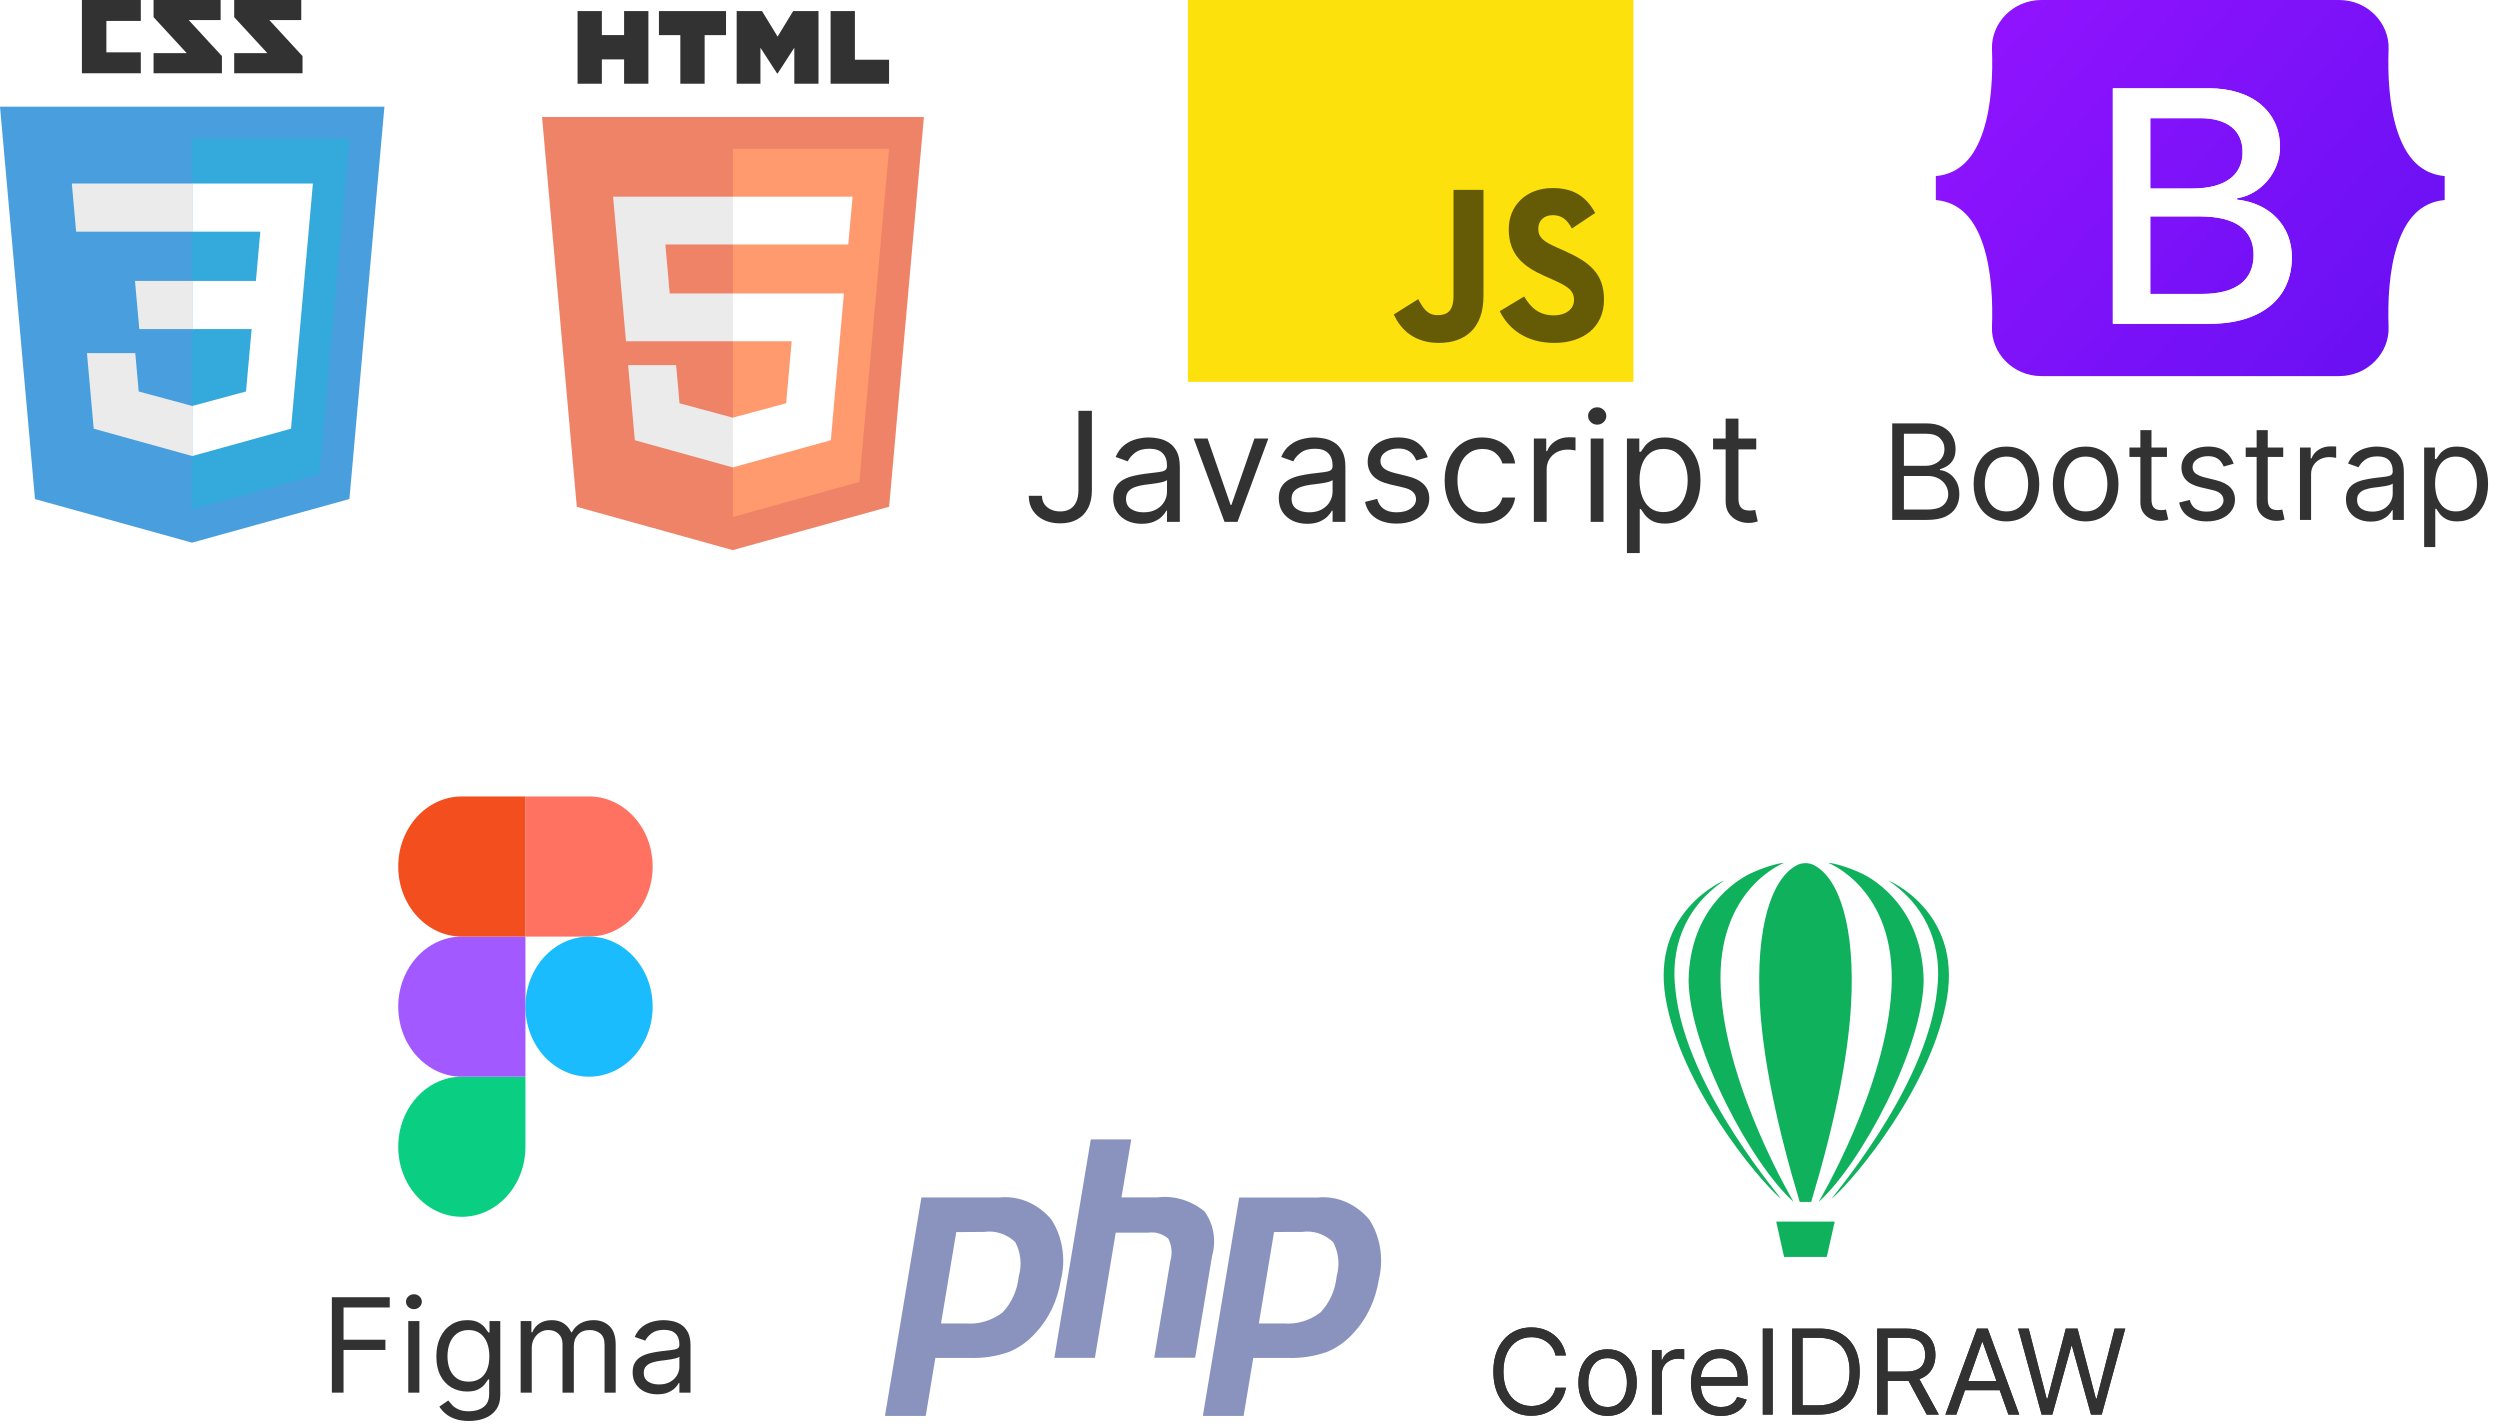 <svg width="226" height="129" viewBox="0 0 226 129" fill="none" xmlns="http://www.w3.org/2000/svg">
<path d="M30 125.895V117.27H35.233V118.196H31.057V121.111H34.841V122.037H31.057V125.895H30Z" fill="#323233"/>
<path d="M36.907 125.895V119.426H37.912V125.895H36.907ZM37.418 118.348C37.222 118.348 37.053 118.282 36.911 118.15C36.772 118.018 36.702 117.859 36.702 117.674C36.702 117.489 36.772 117.33 36.911 117.198C37.053 117.066 37.222 117 37.418 117C37.614 117 37.782 117.066 37.921 117.198C38.063 117.33 38.134 117.489 38.134 117.674C38.134 117.859 38.063 118.018 37.921 118.15C37.782 118.282 37.614 118.348 37.418 118.348Z" fill="#323233"/>
<path d="M42.396 128.456C41.91 128.456 41.493 128.394 41.144 128.27C40.794 128.149 40.503 127.989 40.27 127.79C40.04 127.594 39.856 127.383 39.72 127.158L40.521 126.602C40.612 126.72 40.727 126.855 40.867 127.007C41.006 127.161 41.196 127.295 41.438 127.407C41.682 127.522 42.001 127.58 42.396 127.58C42.925 127.58 43.361 127.453 43.705 127.2C44.048 126.948 44.22 126.552 44.22 126.013V124.699H44.135C44.061 124.817 43.956 124.963 43.82 125.137C43.686 125.308 43.493 125.461 43.24 125.596C42.99 125.728 42.652 125.794 42.226 125.794C41.697 125.794 41.223 125.67 40.803 125.423C40.385 125.176 40.054 124.817 39.81 124.345C39.568 123.873 39.447 123.301 39.447 122.627C39.447 121.964 39.565 121.387 39.801 120.896C40.037 120.402 40.365 120.02 40.785 119.75C41.206 119.478 41.692 119.342 42.243 119.342C42.669 119.342 43.007 119.412 43.257 119.552C43.51 119.69 43.703 119.847 43.837 120.024C43.973 120.198 44.078 120.341 44.152 120.454H44.254V119.426H45.226V126.08C45.226 126.636 45.098 127.088 44.842 127.436C44.59 127.787 44.249 128.044 43.82 128.207C43.394 128.373 42.919 128.456 42.396 128.456ZM42.362 124.901C42.766 124.901 43.106 124.81 43.385 124.627C43.663 124.445 43.875 124.182 44.02 123.84C44.165 123.497 44.237 123.087 44.237 122.61C44.237 122.144 44.166 121.732 44.024 121.376C43.882 121.019 43.672 120.74 43.394 120.538C43.115 120.336 42.771 120.235 42.362 120.235C41.936 120.235 41.581 120.341 41.297 120.555C41.016 120.768 40.804 121.054 40.662 121.414C40.523 121.773 40.453 122.172 40.453 122.61C40.453 123.059 40.524 123.456 40.666 123.802C40.811 124.144 41.024 124.414 41.305 124.61C41.59 124.804 41.942 124.901 42.362 124.901Z" fill="#323233"/>
<path d="M47.067 125.895V119.426H48.038V120.437H48.124C48.26 120.091 48.48 119.823 48.784 119.632C49.088 119.439 49.453 119.342 49.879 119.342C50.311 119.342 50.67 119.439 50.957 119.632C51.247 119.823 51.473 120.091 51.635 120.437H51.703C51.871 120.103 52.122 119.837 52.457 119.641C52.793 119.441 53.195 119.342 53.663 119.342C54.249 119.342 54.727 119.523 55.099 119.885C55.472 120.244 55.658 120.804 55.658 121.565V125.895H54.652V121.565C54.652 121.088 54.52 120.747 54.256 120.542C53.992 120.337 53.68 120.235 53.322 120.235C52.862 120.235 52.506 120.372 52.253 120.647C52 120.92 51.874 121.265 51.874 121.683V125.895H50.851V121.464C50.851 121.096 50.73 120.8 50.489 120.576C50.247 120.348 49.936 120.235 49.555 120.235C49.294 120.235 49.05 120.303 48.822 120.441C48.598 120.578 48.416 120.769 48.277 121.014C48.141 121.255 48.072 121.534 48.072 121.852V125.895H47.067Z" fill="#323233"/>
<path d="M59.423 126.046C59.008 126.046 58.631 125.969 58.293 125.815C57.955 125.658 57.687 125.432 57.488 125.137C57.289 124.839 57.19 124.48 57.19 124.059C57.19 123.688 57.264 123.388 57.411 123.157C57.559 122.924 57.756 122.742 58.004 122.61C58.251 122.478 58.523 122.38 58.822 122.315C59.123 122.248 59.425 122.194 59.729 122.155C60.127 122.104 60.45 122.067 60.697 122.041C60.947 122.013 61.129 121.967 61.242 121.902C61.359 121.838 61.417 121.725 61.417 121.565V121.532C61.417 121.116 61.302 120.793 61.072 120.563C60.844 120.333 60.499 120.218 60.036 120.218C59.556 120.218 59.18 120.322 58.907 120.529C58.634 120.737 58.443 120.959 58.332 121.195L57.377 120.858C57.548 120.465 57.775 120.159 58.059 119.94C58.346 119.718 58.658 119.563 58.996 119.476C59.337 119.387 59.673 119.342 60.002 119.342C60.212 119.342 60.454 119.367 60.727 119.417C61.002 119.465 61.268 119.565 61.523 119.716C61.782 119.868 61.996 120.097 62.167 120.403C62.337 120.709 62.423 121.119 62.423 121.633V125.895H61.417V125.019H61.366C61.298 125.159 61.184 125.309 61.025 125.47C60.866 125.63 60.654 125.766 60.39 125.878C60.126 125.99 59.803 126.046 59.423 126.046ZM59.576 125.154C59.974 125.154 60.309 125.076 60.582 124.922C60.857 124.768 61.065 124.568 61.204 124.324C61.346 124.08 61.417 123.823 61.417 123.553V122.644C61.374 122.694 61.281 122.74 61.136 122.783C60.994 122.822 60.829 122.857 60.641 122.888C60.457 122.916 60.276 122.941 60.1 122.964C59.927 122.983 59.786 123 59.678 123.014C59.417 123.048 59.173 123.103 58.945 123.178C58.721 123.251 58.539 123.362 58.4 123.511C58.264 123.657 58.195 123.856 58.195 124.109C58.195 124.455 58.325 124.716 58.583 124.893C58.844 125.067 59.175 125.154 59.576 125.154Z" fill="#323233"/>
<path d="M141.559 122.534H140.617C140.562 122.264 140.464 122.026 140.325 121.821C140.189 121.616 140.022 121.444 139.824 121.305C139.629 121.163 139.413 121.057 139.175 120.986C138.937 120.915 138.689 120.88 138.431 120.88C137.961 120.88 137.534 120.998 137.152 121.236C136.773 121.474 136.47 121.825 136.245 122.288C136.022 122.751 135.911 123.319 135.911 123.992C135.911 124.665 136.022 125.233 136.245 125.696C136.47 126.159 136.773 126.51 137.152 126.747C137.534 126.985 137.961 127.104 138.431 127.104C138.689 127.104 138.937 127.069 139.175 126.998C139.413 126.927 139.629 126.822 139.824 126.683C140.022 126.541 140.189 126.368 140.325 126.163C140.464 125.955 140.562 125.718 140.617 125.449H141.559C141.488 125.847 141.359 126.202 141.172 126.516C140.984 126.83 140.752 127.097 140.473 127.317C140.195 127.534 139.882 127.7 139.536 127.814C139.192 127.928 138.823 127.985 138.431 127.985C137.768 127.985 137.179 127.823 136.662 127.499C136.146 127.175 135.74 126.715 135.444 126.117C135.148 125.52 135 124.812 135 123.992C135 123.172 135.148 122.464 135.444 121.866C135.74 121.269 136.146 120.809 136.662 120.485C137.179 120.161 137.768 119.999 138.431 119.999C138.823 119.999 139.192 120.056 139.536 120.17C139.882 120.284 140.195 120.451 140.473 120.671C140.752 120.888 140.984 121.154 141.172 121.468C141.359 121.779 141.488 122.135 141.559 122.534Z" fill="#323233"/>
<path d="M145.327 128C144.8 128 144.339 127.875 143.941 127.624C143.547 127.374 143.238 127.023 143.015 126.573C142.795 126.122 142.685 125.596 142.685 124.994C142.685 124.387 142.795 123.857 143.015 123.404C143.238 122.951 143.547 122.599 143.941 122.348C144.339 122.098 144.8 121.973 145.327 121.973C145.853 121.973 146.314 122.098 146.708 122.348C147.106 122.599 147.414 122.951 147.634 123.404C147.857 123.857 147.968 124.387 147.968 124.994C147.968 125.596 147.857 126.122 147.634 126.573C147.414 127.023 147.106 127.374 146.708 127.624C146.314 127.875 145.853 128 145.327 128ZM145.327 127.195C145.727 127.195 146.055 127.093 146.314 126.888C146.572 126.683 146.763 126.413 146.887 126.079C147.011 125.745 147.073 125.384 147.073 124.994C147.073 124.604 147.011 124.241 146.887 123.905C146.763 123.568 146.572 123.296 146.314 123.089C146.055 122.881 145.727 122.777 145.327 122.777C144.927 122.777 144.598 122.881 144.34 123.089C144.082 123.296 143.891 123.568 143.767 123.905C143.643 124.241 143.581 124.604 143.581 124.994C143.581 125.384 143.643 125.745 143.767 126.079C143.891 126.413 144.082 126.683 144.34 126.888C144.598 127.093 144.927 127.195 145.327 127.195Z" fill="#323233"/>
<path d="M149.336 127.879V122.049H150.201V122.929H150.262C150.368 122.641 150.56 122.407 150.839 122.227C151.117 122.047 151.431 121.957 151.78 121.957C151.846 121.957 151.928 121.959 152.027 121.961C152.126 121.964 152.2 121.968 152.251 121.973V122.884C152.22 122.876 152.151 122.865 152.042 122.849C151.936 122.832 151.823 122.823 151.704 122.823C151.421 122.823 151.168 122.882 150.945 123.001C150.725 123.118 150.55 123.28 150.421 123.487C150.295 123.692 150.232 123.926 150.232 124.189V127.879H149.336Z" fill="#323233"/>
<path d="M155.579 128C155.018 128 154.533 127.876 154.126 127.628C153.721 127.378 153.408 127.028 153.188 126.58C152.971 126.13 152.862 125.606 152.862 125.009C152.862 124.412 152.971 123.886 153.188 123.43C153.408 122.972 153.715 122.615 154.107 122.36C154.502 122.102 154.962 121.973 155.488 121.973C155.792 121.973 156.092 122.023 156.388 122.124C156.684 122.226 156.953 122.39 157.196 122.618C157.439 122.843 157.633 123.142 157.777 123.514C157.921 123.886 157.993 124.344 157.993 124.888V125.267H153.499V124.493H157.082C157.082 124.164 157.017 123.87 156.885 123.612C156.756 123.354 156.571 123.151 156.331 123.001C156.093 122.852 155.812 122.777 155.488 122.777C155.132 122.777 154.823 122.866 154.562 123.043C154.304 123.218 154.106 123.445 153.966 123.726C153.827 124.007 153.758 124.308 153.758 124.63V125.146C153.758 125.586 153.834 125.959 153.985 126.265C154.14 126.569 154.353 126.801 154.627 126.96C154.9 127.117 155.218 127.195 155.579 127.195C155.815 127.195 156.027 127.162 156.217 127.097C156.409 127.028 156.575 126.927 156.714 126.793C156.853 126.656 156.961 126.487 157.037 126.284L157.902 126.527C157.811 126.821 157.658 127.079 157.443 127.302C157.228 127.522 156.962 127.694 156.646 127.818C156.33 127.939 155.974 128 155.579 128Z" fill="#323233"/>
<path d="M160.252 120.105V127.879H159.356V120.105H160.252Z" fill="#323233"/>
<path d="M164.413 127.879H162.014V120.105H164.519C165.273 120.105 165.918 120.261 166.455 120.572C166.991 120.881 167.402 121.325 167.688 121.904C167.974 122.481 168.117 123.172 168.117 123.977C168.117 124.786 167.973 125.484 167.684 126.068C167.396 126.65 166.976 127.098 166.424 127.412C165.873 127.723 165.202 127.879 164.413 127.879ZM162.955 127.044H164.352C164.995 127.044 165.527 126.92 165.95 126.672C166.372 126.424 166.687 126.071 166.895 125.613C167.102 125.155 167.206 124.609 167.206 123.977C167.206 123.349 167.104 122.809 166.899 122.356C166.694 121.901 166.388 121.551 165.98 121.308C165.573 121.063 165.065 120.94 164.458 120.94H162.955V127.044Z" fill="#323233"/>
<path d="M169.696 127.879V120.105H172.323C172.93 120.105 173.428 120.209 173.818 120.416C174.208 120.621 174.496 120.904 174.683 121.263C174.871 121.622 174.964 122.031 174.964 122.489C174.964 122.947 174.871 123.353 174.683 123.707C174.496 124.061 174.209 124.34 173.822 124.542C173.435 124.742 172.94 124.842 172.338 124.842H170.212V123.992H172.307C172.722 123.992 173.056 123.931 173.309 123.81C173.565 123.688 173.75 123.516 173.864 123.294C173.98 123.068 174.038 122.8 174.038 122.489C174.038 122.178 173.98 121.906 173.864 121.673C173.747 121.44 173.561 121.26 173.306 121.134C173.05 121.005 172.712 120.94 172.292 120.94H170.637V127.879H169.696ZM173.355 124.387L175.268 127.879H174.175L172.292 124.387H173.355Z" fill="#323233"/>
<path d="M176.852 127.879H175.865L178.719 120.105H179.691L182.545 127.879H181.558L179.235 121.335H179.174L176.852 127.879ZM177.216 124.842H181.194V125.677H177.216V124.842Z" fill="#323233"/>
<path d="M184.562 127.879L182.437 120.105H183.393L185.018 126.436H185.094L186.748 120.105H187.811L189.466 126.436H189.542L191.166 120.105H192.123L189.997 127.879H189.026L187.31 121.684H187.249L185.534 127.879H184.562Z" fill="#323233"/>
<path d="M141.559 122.534H140.617C140.562 122.264 140.464 122.026 140.325 121.821C140.189 121.616 140.022 121.444 139.824 121.305C139.629 121.163 139.413 121.057 139.175 120.986C138.937 120.915 138.689 120.88 138.431 120.88C137.961 120.88 137.534 120.998 137.152 121.236C136.773 121.474 136.47 121.825 136.245 122.288C136.022 122.751 135.911 123.319 135.911 123.992C135.911 124.665 136.022 125.233 136.245 125.696C136.47 126.159 136.773 126.51 137.152 126.747C137.534 126.985 137.961 127.104 138.431 127.104C138.689 127.104 138.937 127.069 139.175 126.998C139.413 126.927 139.629 126.822 139.824 126.683C140.022 126.541 140.189 126.368 140.325 126.163C140.464 125.955 140.562 125.718 140.617 125.449H141.559C141.488 125.847 141.359 126.202 141.172 126.516C140.984 126.83 140.752 127.097 140.473 127.317C140.195 127.534 139.882 127.7 139.536 127.814C139.192 127.928 138.823 127.985 138.431 127.985C137.768 127.985 137.179 127.823 136.662 127.499C136.146 127.175 135.74 126.715 135.444 126.117C135.148 125.52 135 124.812 135 123.992C135 123.172 135.148 122.464 135.444 121.866C135.74 121.269 136.146 120.809 136.662 120.485C137.179 120.161 137.768 119.999 138.431 119.999C138.823 119.999 139.192 120.056 139.536 120.17C139.882 120.284 140.195 120.451 140.473 120.671C140.752 120.888 140.984 121.154 141.172 121.468C141.359 121.779 141.488 122.135 141.559 122.534Z" fill="#323233"/>
<path d="M145.327 128C144.8 128 144.339 127.875 143.941 127.624C143.547 127.374 143.238 127.023 143.015 126.573C142.795 126.122 142.685 125.596 142.685 124.994C142.685 124.387 142.795 123.857 143.015 123.404C143.238 122.951 143.547 122.599 143.941 122.348C144.339 122.098 144.8 121.973 145.327 121.973C145.853 121.973 146.314 122.098 146.708 122.348C147.106 122.599 147.414 122.951 147.634 123.404C147.857 123.857 147.968 124.387 147.968 124.994C147.968 125.596 147.857 126.122 147.634 126.573C147.414 127.023 147.106 127.374 146.708 127.624C146.314 127.875 145.853 128 145.327 128ZM145.327 127.195C145.727 127.195 146.055 127.093 146.314 126.888C146.572 126.683 146.763 126.413 146.887 126.079C147.011 125.745 147.073 125.384 147.073 124.994C147.073 124.604 147.011 124.241 146.887 123.905C146.763 123.568 146.572 123.296 146.314 123.089C146.055 122.881 145.727 122.777 145.327 122.777C144.927 122.777 144.598 122.881 144.34 123.089C144.082 123.296 143.891 123.568 143.767 123.905C143.643 124.241 143.581 124.604 143.581 124.994C143.581 125.384 143.643 125.745 143.767 126.079C143.891 126.413 144.082 126.683 144.34 126.888C144.598 127.093 144.927 127.195 145.327 127.195Z" fill="#323233"/>
<path d="M149.336 127.879V122.049H150.201V122.929H150.262C150.368 122.641 150.56 122.407 150.839 122.227C151.117 122.047 151.431 121.957 151.78 121.957C151.846 121.957 151.928 121.959 152.027 121.961C152.126 121.964 152.2 121.968 152.251 121.973V122.884C152.22 122.876 152.151 122.865 152.042 122.849C151.936 122.832 151.823 122.823 151.704 122.823C151.421 122.823 151.168 122.882 150.945 123.001C150.725 123.118 150.55 123.28 150.421 123.487C150.295 123.692 150.232 123.926 150.232 124.189V127.879H149.336Z" fill="#323233"/>
<path d="M155.579 128C155.018 128 154.533 127.876 154.126 127.628C153.721 127.378 153.408 127.028 153.188 126.58C152.971 126.13 152.862 125.606 152.862 125.009C152.862 124.412 152.971 123.886 153.188 123.43C153.408 122.972 153.715 122.615 154.107 122.36C154.502 122.102 154.962 121.973 155.488 121.973C155.792 121.973 156.092 122.023 156.388 122.124C156.684 122.226 156.953 122.39 157.196 122.618C157.439 122.843 157.633 123.142 157.777 123.514C157.921 123.886 157.993 124.344 157.993 124.888V125.267H153.499V124.493H157.082C157.082 124.164 157.017 123.87 156.885 123.612C156.756 123.354 156.571 123.151 156.331 123.001C156.093 122.852 155.812 122.777 155.488 122.777C155.132 122.777 154.823 122.866 154.562 123.043C154.304 123.218 154.106 123.445 153.966 123.726C153.827 124.007 153.758 124.308 153.758 124.63V125.146C153.758 125.586 153.834 125.959 153.985 126.265C154.14 126.569 154.353 126.801 154.627 126.96C154.9 127.117 155.218 127.195 155.579 127.195C155.815 127.195 156.027 127.162 156.217 127.097C156.409 127.028 156.575 126.927 156.714 126.793C156.853 126.656 156.961 126.487 157.037 126.284L157.902 126.527C157.811 126.821 157.658 127.079 157.443 127.302C157.228 127.522 156.962 127.694 156.646 127.818C156.33 127.939 155.974 128 155.579 128Z" fill="#323233"/>
<path d="M160.252 120.105V127.879H159.356V120.105H160.252Z" fill="#323233"/>
<path d="M164.413 127.879H162.014V120.105H164.519C165.273 120.105 165.918 120.261 166.455 120.572C166.991 120.881 167.402 121.325 167.688 121.904C167.974 122.481 168.117 123.172 168.117 123.977C168.117 124.786 167.973 125.484 167.684 126.068C167.396 126.65 166.976 127.098 166.424 127.412C165.873 127.723 165.202 127.879 164.413 127.879ZM162.955 127.044H164.352C164.995 127.044 165.527 126.92 165.95 126.672C166.372 126.424 166.687 126.071 166.895 125.613C167.102 125.155 167.206 124.609 167.206 123.977C167.206 123.349 167.104 122.809 166.899 122.356C166.694 121.901 166.388 121.551 165.98 121.308C165.573 121.063 165.065 120.94 164.458 120.94H162.955V127.044Z" fill="#323233"/>
<path d="M169.696 127.879V120.105H172.323C172.93 120.105 173.428 120.209 173.818 120.416C174.208 120.621 174.496 120.904 174.683 121.263C174.871 121.622 174.964 122.031 174.964 122.489C174.964 122.947 174.871 123.353 174.683 123.707C174.496 124.061 174.209 124.34 173.822 124.542C173.435 124.742 172.94 124.842 172.338 124.842H170.212V123.992H172.307C172.722 123.992 173.056 123.931 173.309 123.81C173.565 123.688 173.75 123.516 173.864 123.294C173.98 123.068 174.038 122.8 174.038 122.489C174.038 122.178 173.98 121.906 173.864 121.673C173.747 121.44 173.561 121.26 173.306 121.134C173.05 121.005 172.712 120.94 172.292 120.94H170.637V127.879H169.696ZM173.355 124.387L175.268 127.879H174.175L172.292 124.387H173.355Z" fill="#323233"/>
<path d="M176.852 127.879H175.865L178.719 120.105H179.691L182.545 127.879H181.558L179.235 121.335H179.174L176.852 127.879ZM177.216 124.842H181.194V125.677H177.216V124.842Z" fill="#323233"/>
<path d="M184.562 127.879L182.437 120.105H183.393L185.018 126.436H185.094L186.748 120.105H187.811L189.466 126.436H189.542L191.166 120.105H192.123L189.997 127.879H189.026L187.31 121.684H187.249L185.534 127.879H184.562Z" fill="#323233"/>
<path d="M161.286 78C160.713 78.028 159.429 78.404 158.217 78.975C157.006 79.554 152.731 82.183 152.648 88.678C152.755 94.831 158.358 105.291 162.144 108.652C162.144 108.652 155.997 98.331 155.554 89.334C155.106 80.338 161.286 78 161.286 78ZM165.263 78C165.263 78 171.437 80.338 170.994 89.334C170.55 98.331 164.405 108.652 164.405 108.652C168.186 105.291 173.793 94.831 173.899 88.678C173.815 82.183 169.541 79.554 168.33 78.975C167.118 78.404 165.834 78.028 165.263 78ZM163.214 78.028C162.925 78.025 162.641 78.099 162.39 78.242C160.118 79.47 158.7 83.911 159.098 90.856C159.372 95.668 160.596 101.679 162.693 108.652H163.732C165.83 101.679 167.057 95.674 167.332 90.862C167.73 83.919 166.311 79.47 164.038 78.242C163.787 78.099 163.503 78.025 163.214 78.028ZM155.891 79.582C155.891 79.582 149.25 82.318 150.568 90.21C151.88 98.107 158.863 106.532 160.938 108.321C161.685 108.999 152.363 98.6 151.459 89.469C151.027 86.021 152.038 82.195 155.891 79.582ZM170.686 79.582C174.538 82.195 175.549 86.021 175.117 89.469C174.214 98.6 164.892 108.999 165.637 108.321C167.712 106.532 174.697 98.107 176.009 90.21C177.327 82.318 170.686 79.582 170.686 79.582ZM160.569 110.43L161.28 113.628H165.138L165.862 110.43H160.569Z" fill="#0FB15C"/>
<path d="M52.142 45.815L49 10.577H83.523L80.378 45.81L66.24 49.729L52.142 45.815Z" fill="#EF8367"/>
<path d="M66.261 46.733L77.685 43.566L80.373 13.458H66.261V46.733Z" fill="#FF996E"/>
<path d="M66.261 26.528H60.542L60.148 22.102H66.261V17.78H55.424L55.527 18.939L56.59 30.849H66.261V26.528ZM66.261 37.752L66.242 37.757L61.429 36.457L61.121 33.01H56.783L57.388 39.796L66.241 42.254L66.261 42.248V37.752Z" fill="#EBEBEB"/>
<path d="M52.212 1H54.408V3.17H56.418V1H58.614V7.571H56.418V5.371H54.409V7.571H52.212V1ZM61.502 3.179H59.568V1H65.633V3.179H63.699V7.571H61.502V3.179ZM66.595 1H68.885L70.294 3.309L71.702 1H73.993V7.571H71.805V4.314L70.294 6.65H70.256L68.744 4.314V7.571H66.595L66.595 1ZM75.086 1H77.283V5.399H80.371V7.571H75.086V1Z" fill="#323233"/>
<path d="M66.246 26.528V30.849H71.568L71.067 36.454L66.246 37.755V42.252L75.107 39.796L75.171 39.066L76.187 27.688L76.293 26.528H75.128H66.246ZM66.246 17.78V22.102H76.686L76.772 21.13L76.969 18.939L77.073 17.78H66.246Z" fill="white"/>
<path d="M27.234 1.816H24.349L27.349 5.071V6.621H21.171V4.806H24.17L21.171 1.551V0H27.234V1.816ZM19.946 1.816H17.061L20.061 5.071V6.621H13.882V4.806H16.882L13.882 1.551V0H19.946V1.816ZM12.729 1.89H9.617V4.73H12.729V6.621H7.404V0H12.729V1.89Z" fill="#323233"/>
<path d="M3.163 45.117L0 9.643H34.753L31.587 45.111L17.355 49.057L3.163 45.117Z" fill="#499FDE"/>
<path d="M17.377 46.041L28.877 42.853L31.582 12.544H17.377V46.041Z" fill="#33A9DC"/>
<path d="M17.377 25.396H23.134L23.532 20.941H17.377V16.59H28.286L28.182 17.757L27.113 29.746H17.377V25.396Z" fill="white"/>
<path d="M17.403 36.695L17.384 36.7L12.538 35.392L12.228 31.922H7.861L8.471 38.753L17.383 41.227L17.403 41.221L17.403 36.695Z" fill="#EBEBEB"/>
<path d="M22.764 29.562L22.24 35.389L17.388 36.699V41.225L26.307 38.753L26.372 38.018L27.129 29.562H22.764Z" fill="white"/>
<path d="M17.392 16.59V20.94H6.883L6.795 19.962L6.597 17.757L6.493 16.59H17.392ZM17.377 25.396V29.747H12.593L12.505 28.769L12.307 26.563L12.203 25.396H17.377Z" fill="#EBEBEB"/>
<path d="M171.057 47V38.273H174.108C174.716 38.273 175.217 38.378 175.612 38.588C176.007 38.795 176.301 39.075 176.494 39.428C176.688 39.777 176.784 40.165 176.784 40.591C176.784 40.966 176.717 41.276 176.584 41.52C176.453 41.764 176.28 41.957 176.064 42.099C175.851 42.242 175.619 42.347 175.369 42.415V42.5C175.636 42.517 175.905 42.611 176.175 42.781C176.445 42.952 176.67 43.196 176.852 43.514C177.034 43.832 177.125 44.222 177.125 44.682C177.125 45.119 177.026 45.513 176.827 45.862C176.628 46.212 176.314 46.489 175.885 46.693C175.456 46.898 174.898 47 174.21 47H171.057ZM172.114 46.062H174.21C174.901 46.062 175.391 45.929 175.68 45.662C175.973 45.392 176.119 45.065 176.119 44.682C176.119 44.386 176.044 44.114 175.893 43.864C175.743 43.611 175.528 43.409 175.25 43.258C174.972 43.105 174.642 43.028 174.261 43.028H172.114V46.062ZM172.114 42.108H174.074C174.392 42.108 174.679 42.045 174.935 41.92C175.193 41.795 175.398 41.619 175.548 41.392C175.702 41.165 175.778 40.898 175.778 40.591C175.778 40.207 175.645 39.882 175.378 39.615C175.111 39.345 174.688 39.21 174.108 39.21H172.114V42.108ZM181.384 47.136C180.793 47.136 180.275 46.996 179.829 46.715C179.386 46.433 179.039 46.04 178.789 45.534C178.542 45.028 178.418 44.438 178.418 43.761C178.418 43.08 178.542 42.484 178.789 41.976C179.039 41.467 179.386 41.072 179.829 40.791C180.275 40.51 180.793 40.369 181.384 40.369C181.975 40.369 182.492 40.51 182.935 40.791C183.381 41.072 183.728 41.467 183.975 41.976C184.225 42.484 184.35 43.08 184.35 43.761C184.35 44.438 184.225 45.028 183.975 45.534C183.728 46.04 183.381 46.433 182.935 46.715C182.492 46.996 181.975 47.136 181.384 47.136ZM181.384 46.233C181.833 46.233 182.202 46.118 182.492 45.888C182.782 45.658 182.996 45.355 183.136 44.98C183.275 44.605 183.344 44.199 183.344 43.761C183.344 43.324 183.275 42.916 183.136 42.538C182.996 42.16 182.782 41.855 182.492 41.622C182.202 41.389 181.833 41.273 181.384 41.273C180.935 41.273 180.566 41.389 180.276 41.622C179.987 41.855 179.772 42.16 179.633 42.538C179.494 42.916 179.424 43.324 179.424 43.761C179.424 44.199 179.494 44.605 179.633 44.98C179.772 45.355 179.987 45.658 180.276 45.888C180.566 46.118 180.935 46.233 181.384 46.233ZM188.544 47.136C187.953 47.136 187.435 46.996 186.989 46.715C186.546 46.433 186.199 46.04 185.949 45.534C185.702 45.028 185.578 44.438 185.578 43.761C185.578 43.08 185.702 42.484 185.949 41.976C186.199 41.467 186.546 41.072 186.989 40.791C187.435 40.51 187.953 40.369 188.544 40.369C189.135 40.369 189.652 40.51 190.096 40.791C190.542 41.072 190.888 41.467 191.135 41.976C191.385 42.484 191.51 43.08 191.51 43.761C191.51 44.438 191.385 45.028 191.135 45.534C190.888 46.04 190.542 46.433 190.096 46.715C189.652 46.996 189.135 47.136 188.544 47.136ZM188.544 46.233C188.993 46.233 189.363 46.118 189.652 45.888C189.942 45.658 190.157 45.355 190.296 44.98C190.435 44.605 190.505 44.199 190.505 43.761C190.505 43.324 190.435 42.916 190.296 42.538C190.157 42.16 189.942 41.855 189.652 41.622C189.363 41.389 188.993 41.273 188.544 41.273C188.096 41.273 187.726 41.389 187.436 41.622C187.147 41.855 186.932 42.16 186.793 42.538C186.654 42.916 186.584 43.324 186.584 43.761C186.584 44.199 186.654 44.605 186.793 44.98C186.932 45.355 187.147 45.658 187.436 45.888C187.726 46.118 188.096 46.233 188.544 46.233ZM195.892 40.455V41.307H192.5V40.455H195.892ZM193.489 38.886H194.494V45.125C194.494 45.409 194.536 45.622 194.618 45.764C194.703 45.903 194.811 45.997 194.942 46.045C195.075 46.091 195.216 46.114 195.364 46.114C195.474 46.114 195.565 46.108 195.636 46.097C195.707 46.082 195.764 46.071 195.807 46.062L196.011 46.966C195.943 46.992 195.848 47.017 195.726 47.043C195.604 47.071 195.449 47.085 195.261 47.085C194.977 47.085 194.699 47.024 194.426 46.902C194.156 46.78 193.932 46.594 193.753 46.344C193.577 46.094 193.489 45.778 193.489 45.398V38.886ZM201.924 41.92L201.021 42.176C200.964 42.026 200.88 41.879 200.769 41.737C200.661 41.592 200.513 41.473 200.326 41.379C200.138 41.285 199.898 41.239 199.606 41.239C199.205 41.239 198.871 41.331 198.604 41.516C198.34 41.697 198.208 41.929 198.208 42.21C198.208 42.46 198.299 42.658 198.481 42.803C198.663 42.947 198.947 43.068 199.333 43.165L200.305 43.403C200.89 43.545 201.326 43.763 201.613 44.055C201.9 44.345 202.043 44.719 202.043 45.176C202.043 45.551 201.935 45.886 201.719 46.182C201.506 46.477 201.208 46.71 200.825 46.881C200.441 47.051 199.995 47.136 199.487 47.136C198.819 47.136 198.266 46.992 197.829 46.702C197.391 46.412 197.114 45.989 196.998 45.432L197.952 45.193C198.043 45.545 198.215 45.81 198.468 45.986C198.724 46.162 199.058 46.25 199.469 46.25C199.938 46.25 200.31 46.151 200.586 45.952C200.864 45.75 201.004 45.508 201.004 45.227C201.004 45 200.924 44.81 200.765 44.656C200.606 44.5 200.362 44.383 200.032 44.307L198.941 44.051C198.342 43.909 197.901 43.689 197.62 43.391C197.342 43.09 197.202 42.713 197.202 42.261C197.202 41.892 197.306 41.565 197.513 41.281C197.724 40.997 198.009 40.774 198.37 40.612C198.734 40.45 199.146 40.369 199.606 40.369C200.254 40.369 200.762 40.511 201.131 40.795C201.504 41.08 201.768 41.455 201.924 41.92ZM206.404 40.455V41.307H203.012V40.455H206.404ZM204 38.886H205.006V45.125C205.006 45.409 205.047 45.622 205.13 45.764C205.215 45.903 205.323 45.997 205.453 46.045C205.587 46.091 205.728 46.114 205.875 46.114C205.986 46.114 206.077 46.108 206.148 46.097C206.219 46.082 206.276 46.071 206.319 46.062L206.523 46.966C206.455 46.992 206.36 47.017 206.238 47.043C206.115 47.071 205.961 47.085 205.773 47.085C205.489 47.085 205.211 47.024 204.938 46.902C204.668 46.78 204.444 46.594 204.265 46.344C204.088 46.094 204 45.778 204 45.398V38.886ZM207.917 47V40.455H208.888V41.443H208.956C209.076 41.119 209.292 40.856 209.604 40.655C209.917 40.453 210.269 40.352 210.661 40.352C210.735 40.352 210.827 40.354 210.938 40.356C211.049 40.359 211.132 40.364 211.189 40.369V41.392C211.155 41.383 211.077 41.371 210.955 41.354C210.836 41.334 210.709 41.324 210.576 41.324C210.257 41.324 209.973 41.391 209.723 41.524C209.476 41.655 209.28 41.837 209.135 42.07C208.993 42.3 208.922 42.562 208.922 42.858V47H207.917ZM214.308 47.153C213.893 47.153 213.516 47.075 213.178 46.919C212.84 46.76 212.572 46.531 212.373 46.233C212.174 45.932 212.075 45.568 212.075 45.142C212.075 44.767 212.148 44.463 212.296 44.23C212.444 43.994 212.641 43.81 212.888 43.676C213.136 43.543 213.408 43.443 213.707 43.378C214.008 43.31 214.31 43.256 214.614 43.216C215.012 43.165 215.335 43.126 215.582 43.101C215.832 43.072 216.013 43.026 216.127 42.96C216.244 42.895 216.302 42.781 216.302 42.619V42.585C216.302 42.165 216.187 41.838 215.957 41.605C215.729 41.372 215.384 41.256 214.921 41.256C214.441 41.256 214.065 41.361 213.792 41.571C213.519 41.781 213.327 42.006 213.217 42.244L212.262 41.903C212.433 41.506 212.66 41.196 212.944 40.974C213.231 40.75 213.543 40.594 213.881 40.506C214.222 40.415 214.558 40.369 214.887 40.369C215.097 40.369 215.339 40.395 215.612 40.446C215.887 40.494 216.153 40.595 216.408 40.749C216.667 40.902 216.881 41.133 217.052 41.443C217.222 41.753 217.308 42.168 217.308 42.688V47H216.302V46.114H216.251C216.183 46.256 216.069 46.408 215.91 46.57C215.751 46.731 215.539 46.869 215.275 46.983C215.011 47.097 214.688 47.153 214.308 47.153ZM214.461 46.25C214.859 46.25 215.194 46.172 215.467 46.016C215.742 45.859 215.95 45.658 216.089 45.41C216.231 45.163 216.302 44.903 216.302 44.631V43.71C216.259 43.761 216.165 43.808 216.021 43.851C215.879 43.891 215.714 43.926 215.526 43.957C215.342 43.986 215.161 44.011 214.985 44.034C214.812 44.054 214.671 44.071 214.563 44.085C214.302 44.119 214.058 44.175 213.83 44.251C213.606 44.325 213.424 44.438 213.285 44.588C213.148 44.736 213.08 44.938 213.08 45.193C213.08 45.543 213.21 45.807 213.468 45.986C213.729 46.162 214.06 46.25 214.461 46.25ZM219.143 49.455V40.455H220.115V41.494H220.234C220.308 41.381 220.41 41.236 220.541 41.06C220.674 40.881 220.865 40.722 221.112 40.582C221.362 40.44 221.7 40.369 222.126 40.369C222.677 40.369 223.163 40.507 223.583 40.783C224.004 41.058 224.332 41.449 224.568 41.955C224.804 42.46 224.922 43.057 224.922 43.744C224.922 44.438 224.804 45.038 224.568 45.547C224.332 46.053 224.005 46.445 223.588 46.723C223.17 46.999 222.689 47.136 222.143 47.136C221.723 47.136 221.386 47.067 221.133 46.928C220.88 46.785 220.686 46.625 220.549 46.446C220.413 46.264 220.308 46.114 220.234 45.994H220.149V49.455H219.143ZM220.132 43.727C220.132 44.222 220.204 44.658 220.349 45.035C220.494 45.41 220.706 45.705 220.984 45.918C221.262 46.128 221.603 46.233 222.007 46.233C222.427 46.233 222.778 46.122 223.059 45.901C223.343 45.676 223.556 45.375 223.699 44.997C223.843 44.617 223.916 44.193 223.916 43.727C223.916 43.267 223.845 42.852 223.703 42.483C223.564 42.111 223.352 41.817 223.068 41.601C222.787 41.382 222.433 41.273 222.007 41.273C221.598 41.273 221.254 41.376 220.975 41.584C220.697 41.788 220.487 42.075 220.345 42.445C220.203 42.811 220.132 43.239 220.132 43.727Z" fill="#323233"/>
<path d="M180.075 4.443C179.988 2.132 181.93 0 184.554 0H211.449C214.074 0 216.016 2.132 215.929 4.443C215.846 6.664 215.954 9.541 216.734 11.886C217.517 14.239 218.838 15.726 221 15.917V18.084C218.838 18.274 217.517 19.762 216.734 22.114C215.954 24.46 215.846 27.336 215.929 29.557C216.016 31.869 214.074 34 211.449 34H184.554C181.93 34 179.988 31.868 180.075 29.557C180.158 27.336 180.05 24.46 179.269 22.114C178.486 19.762 177.162 18.275 175 18.084V15.917C177.162 15.726 178.486 14.239 179.269 11.886C180.05 9.541 180.158 6.664 180.075 4.443Z" fill="url(#paint0_linear_590_4)"/>
<g filter="url(#filter0_d_590_4)">
<path d="M199.751 28.288C204.391 28.288 207.187 26.016 207.187 22.269C207.187 19.437 205.192 17.386 202.23 17.061V16.943C204.406 16.589 206.114 14.568 206.114 12.311C206.114 9.095 203.575 7 199.706 7H191V28.288H199.751ZM194.386 9.7H198.89C201.338 9.7 202.729 10.791 202.729 12.768C202.729 14.878 201.111 16.058 198.179 16.058H194.386V9.7ZM194.386 25.589V18.581H198.859C202.063 18.581 203.726 19.761 203.726 22.062C203.726 24.364 202.109 25.589 199.056 25.589H194.386Z" fill="url(#paint1_linear_590_4)"/>
<path d="M199.751 28.288C204.391 28.288 207.187 26.016 207.187 22.269C207.187 19.437 205.192 17.386 202.23 17.061V16.943C204.406 16.589 206.114 14.568 206.114 12.311C206.114 9.095 203.575 7 199.706 7H191V28.288H199.751ZM194.386 9.7H198.89C201.338 9.7 202.729 10.791 202.729 12.768C202.729 14.878 201.111 16.058 198.179 16.058H194.386V9.7ZM194.386 25.589V18.581H198.859C202.063 18.581 203.726 19.761 203.726 22.062C203.726 24.364 202.109 25.589 199.056 25.589H194.386Z" fill="white"/>
</g>
<path d="M97.491 37.134H98.707V44.312C98.707 44.953 98.59 45.497 98.354 45.945C98.119 46.393 97.787 46.733 97.359 46.965C96.931 47.197 96.426 47.313 95.844 47.313C95.295 47.313 94.806 47.213 94.378 47.014C93.95 46.811 93.613 46.524 93.368 46.151C93.123 45.778 93 45.335 93 44.822H94.196C94.196 45.107 94.267 45.355 94.407 45.568C94.551 45.777 94.747 45.94 94.996 46.058C95.244 46.175 95.527 46.234 95.844 46.234C96.194 46.234 96.491 46.161 96.736 46.014C96.981 45.867 97.168 45.651 97.295 45.366C97.426 45.079 97.491 44.727 97.491 44.312V37.134Z" fill="#323233"/>
<path d="M103.204 47.352C102.726 47.352 102.293 47.262 101.904 47.083C101.515 46.9 101.206 46.636 100.978 46.293C100.749 45.947 100.634 45.528 100.634 45.038C100.634 44.606 100.719 44.257 100.889 43.989C101.059 43.717 101.286 43.505 101.571 43.351C101.855 43.198 102.169 43.083 102.512 43.008C102.859 42.929 103.207 42.867 103.557 42.822C104.014 42.763 104.385 42.719 104.67 42.689C104.957 42.657 105.167 42.603 105.297 42.528C105.431 42.452 105.498 42.322 105.498 42.135V42.096C105.498 41.612 105.366 41.236 105.101 40.968C104.84 40.7 104.443 40.566 103.91 40.566C103.357 40.566 102.924 40.687 102.61 40.929C102.297 41.171 102.076 41.429 101.948 41.704L100.85 41.312C101.046 40.854 101.308 40.498 101.635 40.242C101.965 39.984 102.324 39.804 102.713 39.703C103.106 39.599 103.491 39.546 103.87 39.546C104.112 39.546 104.39 39.576 104.704 39.635C105.021 39.69 105.327 39.806 105.621 39.983C105.918 40.159 106.165 40.426 106.361 40.782C106.557 41.138 106.656 41.615 106.656 42.214V47.176H105.498V46.156H105.44C105.361 46.319 105.23 46.494 105.047 46.681C104.864 46.867 104.621 47.025 104.317 47.156C104.013 47.287 103.642 47.352 103.204 47.352ZM103.38 46.313C103.838 46.313 104.224 46.223 104.537 46.043C104.854 45.863 105.093 45.631 105.253 45.347C105.417 45.062 105.498 44.763 105.498 44.45V43.39C105.449 43.449 105.341 43.503 105.175 43.552C105.011 43.598 104.822 43.639 104.606 43.675C104.394 43.708 104.186 43.737 103.983 43.763C103.784 43.786 103.622 43.806 103.498 43.822C103.197 43.861 102.916 43.925 102.654 44.013C102.396 44.098 102.187 44.227 102.027 44.401C101.87 44.571 101.792 44.803 101.792 45.097C101.792 45.499 101.94 45.803 102.238 46.009C102.538 46.211 102.919 46.313 103.38 46.313Z" fill="#323233"/>
<path d="M114.656 39.644L111.871 47.176H110.695L107.91 39.644H109.165L111.244 45.646H111.322L113.401 39.644H114.656Z" fill="#323233"/>
<path d="M118.171 47.352C117.694 47.352 117.26 47.262 116.871 47.083C116.482 46.9 116.174 46.636 115.945 46.293C115.716 45.947 115.601 45.528 115.601 45.038C115.601 44.606 115.686 44.257 115.856 43.989C116.026 43.717 116.254 43.505 116.538 43.351C116.822 43.198 117.136 43.083 117.479 43.008C117.826 42.929 118.174 42.867 118.524 42.822C118.981 42.763 119.352 42.719 119.637 42.689C119.925 42.657 120.134 42.603 120.264 42.528C120.399 42.452 120.466 42.322 120.466 42.135V42.096C120.466 41.612 120.333 41.236 120.068 40.968C119.807 40.7 119.41 40.566 118.877 40.566C118.324 40.566 117.891 40.687 117.578 40.929C117.264 41.171 117.043 41.429 116.916 41.704L115.817 41.312C116.013 40.854 116.275 40.498 116.602 40.242C116.932 39.984 117.291 39.804 117.68 39.703C118.073 39.599 118.458 39.546 118.838 39.546C119.08 39.546 119.357 39.576 119.671 39.635C119.988 39.69 120.294 39.806 120.588 39.983C120.886 40.159 121.132 40.426 121.328 40.782C121.525 41.138 121.623 41.615 121.623 42.214V47.176H120.466V46.156H120.407C120.328 46.319 120.197 46.494 120.014 46.681C119.831 46.867 119.588 47.025 119.284 47.156C118.98 47.287 118.609 47.352 118.171 47.352ZM118.347 46.313C118.805 46.313 119.191 46.223 119.504 46.043C119.822 45.863 120.06 45.631 120.22 45.347C120.384 45.062 120.466 44.763 120.466 44.45V43.39C120.416 43.449 120.309 43.503 120.142 43.552C119.978 43.598 119.789 43.639 119.573 43.675C119.361 43.708 119.153 43.737 118.95 43.763C118.751 43.786 118.589 43.806 118.465 43.822C118.164 43.861 117.883 43.925 117.622 44.013C117.363 44.098 117.154 44.227 116.994 44.401C116.837 44.571 116.759 44.803 116.759 45.097C116.759 45.499 116.907 45.803 117.205 46.009C117.506 46.211 117.886 46.313 118.347 46.313Z" fill="#323233"/>
<path d="M129.069 41.331L128.03 41.625C127.965 41.452 127.868 41.284 127.741 41.12C127.616 40.953 127.447 40.816 127.231 40.708C127.015 40.6 126.739 40.547 126.402 40.547C125.941 40.547 125.557 40.653 125.25 40.865C124.946 41.075 124.794 41.341 124.794 41.664C124.794 41.952 124.898 42.179 125.108 42.346C125.317 42.513 125.644 42.652 126.088 42.763L127.206 43.037C127.88 43.201 128.381 43.451 128.712 43.788C129.042 44.121 129.207 44.551 129.207 45.077C129.207 45.509 129.083 45.894 128.834 46.234C128.589 46.574 128.246 46.842 127.804 47.038C127.363 47.235 126.85 47.333 126.265 47.333C125.497 47.333 124.861 47.166 124.357 46.833C123.854 46.499 123.535 46.012 123.401 45.371L124.5 45.097C124.604 45.502 124.802 45.806 125.093 46.009C125.387 46.211 125.771 46.313 126.245 46.313C126.785 46.313 127.213 46.198 127.53 45.969C127.85 45.737 128.01 45.46 128.01 45.136C128.01 44.874 127.919 44.656 127.736 44.479C127.553 44.299 127.272 44.165 126.892 44.077L125.637 43.783C124.947 43.619 124.441 43.366 124.117 43.023C123.797 42.676 123.637 42.243 123.637 41.723C123.637 41.298 123.756 40.922 123.995 40.596C124.237 40.269 124.565 40.012 124.98 39.826C125.399 39.639 125.873 39.546 126.402 39.546C127.147 39.546 127.733 39.71 128.157 40.037C128.586 40.364 128.89 40.795 129.069 41.331Z" fill="#323233"/>
<path d="M134.008 47.333C133.302 47.333 132.694 47.166 132.184 46.833C131.674 46.499 131.282 46.04 131.007 45.455C130.733 44.87 130.596 44.201 130.596 43.449C130.596 42.684 130.736 42.009 131.017 41.424C131.302 40.836 131.697 40.377 132.204 40.046C132.714 39.713 133.309 39.546 133.989 39.546C134.518 39.546 134.995 39.644 135.42 39.84C135.845 40.037 136.193 40.311 136.465 40.664C136.736 41.017 136.904 41.429 136.97 41.9H135.813C135.724 41.557 135.528 41.253 135.224 40.988C134.924 40.72 134.518 40.586 134.008 40.586C133.557 40.586 133.162 40.703 132.822 40.939C132.485 41.171 132.222 41.499 132.032 41.924C131.846 42.346 131.753 42.841 131.753 43.41C131.753 43.992 131.844 44.499 132.027 44.93C132.214 45.361 132.475 45.697 132.812 45.935C133.152 46.174 133.551 46.293 134.008 46.293C134.309 46.293 134.582 46.241 134.827 46.136C135.072 46.032 135.28 45.881 135.45 45.685C135.62 45.489 135.741 45.254 135.813 44.979H136.97C136.904 45.424 136.743 45.824 136.484 46.18C136.229 46.533 135.891 46.815 135.469 47.024C135.051 47.23 134.564 47.333 134.008 47.333Z" fill="#323233"/>
<path d="M138.661 47.176V39.644H139.779V40.782H139.858C139.995 40.409 140.244 40.107 140.603 39.875C140.963 39.643 141.368 39.527 141.819 39.527C141.904 39.527 142.01 39.528 142.138 39.532C142.265 39.535 142.362 39.54 142.427 39.546V40.723C142.388 40.713 142.298 40.699 142.157 40.679C142.02 40.656 141.875 40.645 141.721 40.645C141.355 40.645 141.028 40.721 140.74 40.875C140.456 41.025 140.23 41.235 140.064 41.503C139.9 41.767 139.819 42.07 139.819 42.41V47.176H138.661Z" fill="#323233"/>
<path d="M143.799 47.176V39.644H144.956V47.176H143.799ZM144.387 38.389C144.162 38.389 143.967 38.312 143.804 38.159C143.644 38.005 143.563 37.82 143.563 37.605C143.563 37.389 143.644 37.204 143.804 37.05C143.967 36.897 144.162 36.82 144.387 36.82C144.613 36.82 144.806 36.897 144.966 37.05C145.129 37.204 145.211 37.389 145.211 37.605C145.211 37.82 145.129 38.005 144.966 38.159C144.806 38.312 144.613 38.389 144.387 38.389Z" fill="#323233"/>
<path d="M147.075 50V39.644H148.193V40.841H148.331C148.416 40.71 148.533 40.543 148.684 40.341C148.837 40.135 149.056 39.952 149.341 39.791C149.628 39.628 150.017 39.546 150.508 39.546C151.142 39.546 151.701 39.705 152.185 40.022C152.668 40.339 153.046 40.788 153.317 41.37C153.589 41.952 153.724 42.639 153.724 43.43C153.724 44.227 153.589 44.919 153.317 45.504C153.046 46.086 152.67 46.537 152.189 46.857C151.709 47.174 151.155 47.333 150.527 47.333C150.044 47.333 149.656 47.252 149.365 47.092C149.074 46.929 148.85 46.744 148.693 46.538C148.537 46.329 148.416 46.156 148.331 46.019H148.233V50H147.075ZM148.213 43.41C148.213 43.979 148.296 44.481 148.463 44.915C148.63 45.347 148.873 45.685 149.194 45.93C149.514 46.172 149.906 46.293 150.37 46.293C150.854 46.293 151.258 46.166 151.581 45.911C151.908 45.653 152.154 45.306 152.317 44.871C152.484 44.433 152.567 43.946 152.567 43.41C152.567 42.88 152.485 42.403 152.322 41.978C152.162 41.55 151.918 41.212 151.591 40.963C151.268 40.712 150.861 40.586 150.37 40.586C149.9 40.586 149.504 40.705 149.184 40.944C148.863 41.179 148.622 41.509 148.458 41.934C148.295 42.356 148.213 42.848 148.213 43.41Z" fill="#323233"/>
<path d="M158.765 39.644V40.625H154.862V39.644H158.765ZM155.999 37.84H157.156V45.018C157.156 45.345 157.204 45.59 157.299 45.754C157.397 45.914 157.521 46.022 157.671 46.077C157.825 46.13 157.987 46.156 158.157 46.156C158.284 46.156 158.389 46.149 158.471 46.136C158.552 46.12 158.618 46.107 158.667 46.097L158.902 47.136C158.824 47.166 158.714 47.195 158.574 47.225C158.433 47.258 158.255 47.274 158.039 47.274C157.712 47.274 157.392 47.203 157.078 47.063C156.767 46.922 156.509 46.708 156.303 46.421C156.101 46.133 155.999 45.77 155.999 45.332V37.84Z" fill="#323233"/>
<path fill-rule="evenodd" clip-rule="evenodd" d="M147.661 0H107.389V34.519H147.661V0Z" fill="#FCE10C"/>
<path opacity="0.6" d="M126 28.429L128.206 27.043C128.631 27.826 129.018 28.489 129.947 28.489C130.837 28.489 131.398 28.128 131.398 26.722V17.161H134.107V26.762C134.107 29.674 132.462 31 130.063 31C127.896 31 126.638 29.835 126 28.429M135.578 28.128L137.783 26.802C138.364 27.786 139.119 28.509 140.453 28.509C141.576 28.509 142.291 27.927 142.291 27.123C142.291 26.159 141.556 25.818 140.318 25.256L139.641 24.954C137.687 24.09 136.391 23.006 136.391 20.716C136.391 18.607 137.938 17 140.357 17C142.079 17 143.317 17.623 144.207 19.25L142.098 20.656C141.633 19.792 141.131 19.451 140.357 19.451C139.563 19.451 139.06 19.973 139.06 20.656C139.06 21.499 139.563 21.841 140.724 22.363L141.401 22.665C143.704 23.689 145 24.733 145 27.083C145 29.614 143.085 31 140.511 31C137.996 31 136.371 29.755 135.578 28.128" fill="black"/>
<path d="M41.75 110C44.924 110 47.5 107.163 47.5 103.667V97.333H41.75C38.576 97.333 36 100.171 36 103.667C36 107.163 38.576 110 41.75 110Z" fill="#0ACF83"/>
<path d="M36 91C36 87.504 38.576 84.667 41.75 84.667H47.5V97.333H41.75C38.576 97.333 36 94.496 36 91Z" fill="#A259FF"/>
<path d="M36 78.333C36 74.837 38.576 72 41.75 72H47.5V84.667H41.75C38.576 84.667 36 81.829 36 78.333Z" fill="#F24E1E"/>
<path d="M47.5 72H53.25C56.424 72 59 74.837 59 78.333C59 81.829 56.424 84.667 53.25 84.667H47.5V72Z" fill="#FF7262"/>
<path d="M59 91C59 94.496 56.424 97.333 53.25 97.333C50.076 97.333 47.5 94.496 47.5 91C47.5 87.504 50.076 84.667 53.25 84.667C56.424 84.667 59 87.504 59 91Z" fill="#1ABCFE"/>
<path d="M88.971 111.365C89.465 111.292 89.966 111.334 90.446 111.489C90.926 111.645 91.374 111.91 91.766 112.269C92.018 112.724 92.179 113.24 92.237 113.778C92.294 114.316 92.246 114.863 92.098 115.376C91.967 116.641 91.443 117.805 90.627 118.649C89.642 119.389 88.479 119.737 87.311 119.639H85.068L86.446 111.381L88.971 111.365ZM80 128H83.684L84.557 122.758H87.708C88.869 122.794 90.028 122.619 91.143 122.24C92.058 121.884 92.895 121.297 93.594 120.521C94.799 119.251 95.612 117.552 95.907 115.687C96.138 114.759 96.178 113.779 96.025 112.829C95.872 111.879 95.53 110.984 95.026 110.217C94.418 109.513 93.686 108.972 92.881 108.633C92.076 108.294 91.217 108.164 90.364 108.253H83.295L80 128ZM98.609 103H102.267L101.381 108.242H104.634C106.129 108.06 107.63 108.503 108.871 109.494C109.282 110.039 109.563 110.701 109.686 111.413C109.808 112.125 109.768 112.863 109.57 113.551L108.041 122.741H104.341L105.796 114.004C105.896 113.671 105.932 113.315 105.901 112.964C105.869 112.612 105.771 112.273 105.613 111.971C105.083 111.526 104.427 111.335 103.78 111.436H100.86L98.978 122.751H95.313L98.609 103ZM117.707 111.365C118.201 111.292 118.703 111.334 119.182 111.489C119.662 111.645 120.111 111.91 120.503 112.269C120.755 112.724 120.916 113.24 120.973 113.778C121.031 114.316 120.983 114.863 120.834 115.376C120.703 116.641 120.18 117.805 119.364 118.649C118.377 119.391 117.211 119.738 116.041 119.639H113.8L115.175 111.372L117.707 111.365ZM108.737 128H112.421L113.294 122.758H116.447C117.61 122.795 118.771 122.62 119.888 122.24C120.803 121.884 121.639 121.297 122.338 120.521C123.541 119.25 124.351 117.551 124.644 115.687C124.874 114.759 124.915 113.779 124.762 112.829C124.609 111.879 124.267 110.984 123.763 110.217C123.154 109.514 122.422 108.975 121.618 108.636C120.813 108.298 119.954 108.169 119.103 108.259H112.022L108.737 128Z" fill="#8993BE"/>
<defs>
<filter id="filter0_d_590_4" x="187.07" y="4.053" width="24.047" height="29.148" filterUnits="userSpaceOnUse" color-interpolation-filters="sRGB">
<feFlood flood-opacity="0" result="BackgroundImageFix"/>
<feColorMatrix in="SourceAlpha" type="matrix" values="0 0 0 0 0 0 0 0 0 0 0 0 0 0 0 0 0 0 127 0" result="hardAlpha"/>
<feOffset dy="0.983"/>
<feGaussianBlur stdDeviation="1.965"/>
<feColorMatrix type="matrix" values="0 0 0 0 0 0 0 0 0 0 0 0 0 0 0 0 0 0 0.15 0"/>
<feBlend mode="normal" in2="BackgroundImageFix" result="effect1_dropShadow_590_4"/>
<feBlend mode="normal" in="SourceGraphic" in2="effect1_dropShadow_590_4" result="shape"/>
</filter>
<linearGradient id="paint0_linear_590_4" x1="181.836" y1="0.9" x2="219.658" y2="33.269" gradientUnits="userSpaceOnUse">
<stop stop-color="#9013FE"/>
<stop offset="1" stop-color="#6610F2"/>
</linearGradient>
<linearGradient id="paint1_linear_590_4" x1="192.532" y1="8.401" x2="202.342" y2="24.993" gradientUnits="userSpaceOnUse">
<stop stop-color="white"/>
<stop offset="1" stop-color="#F1E5FC"/>
</linearGradient>
</defs>
</svg>
